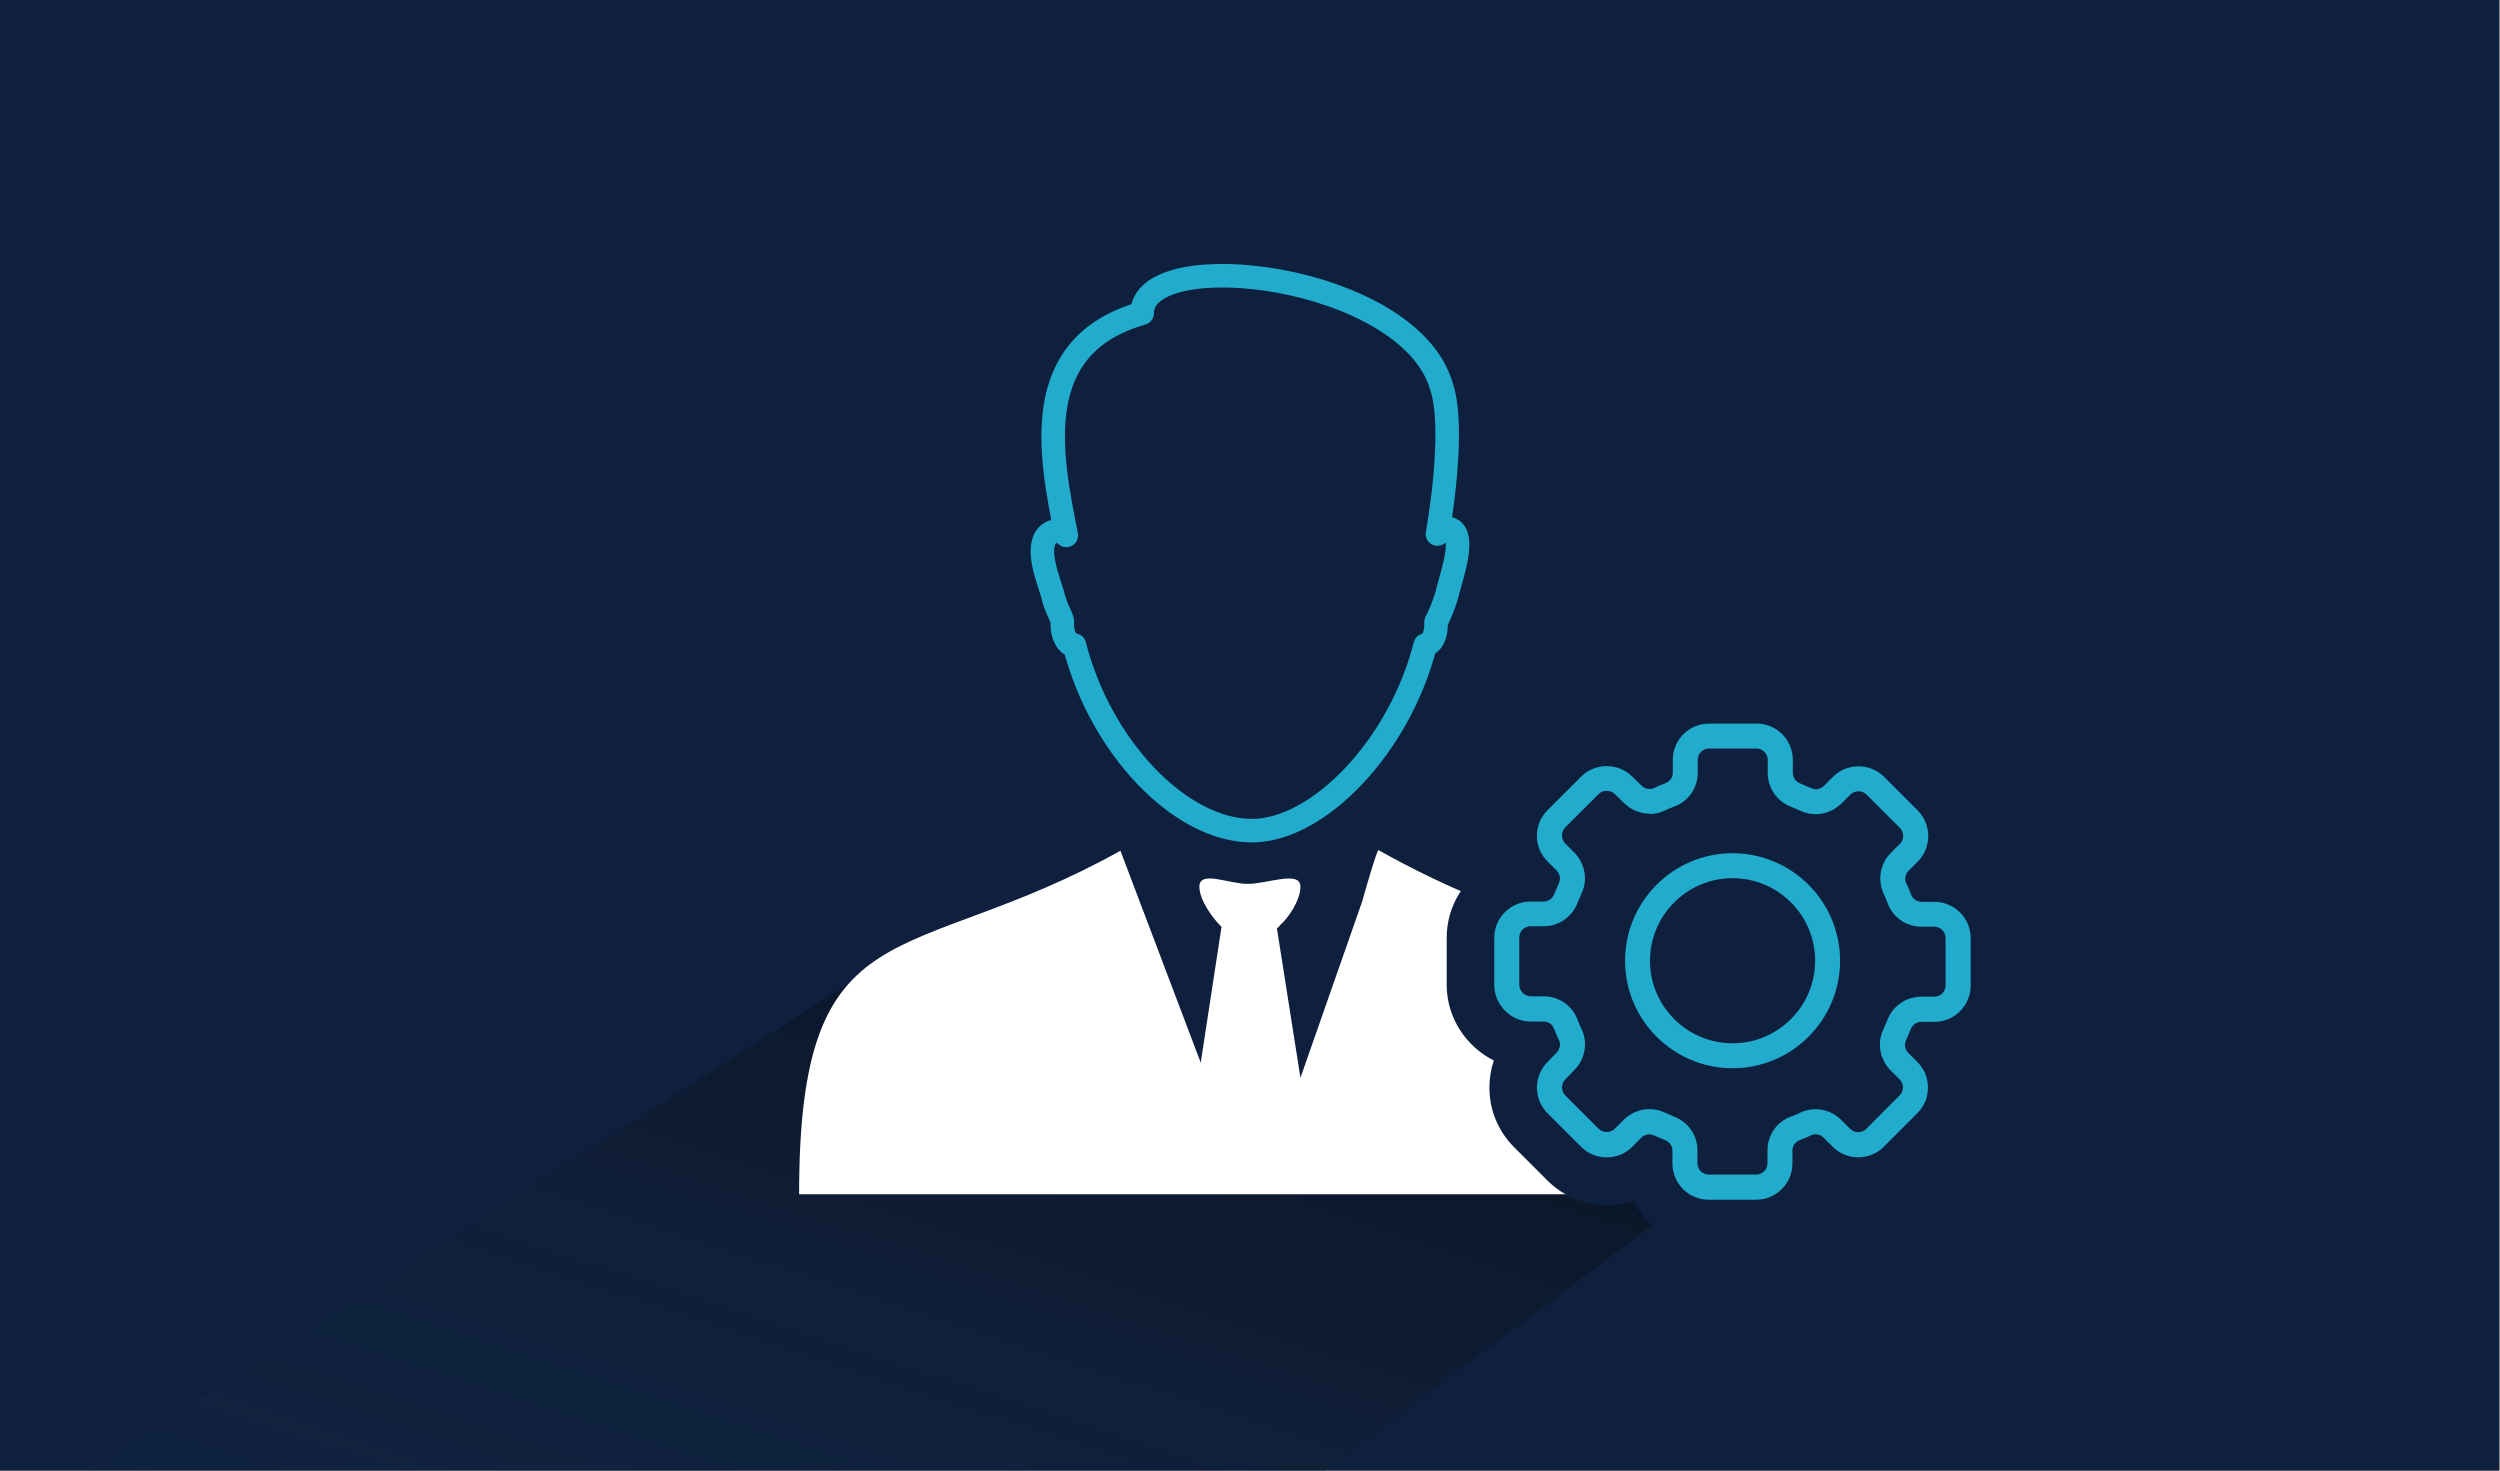 <?xml version="1.0" encoding="UTF-8"?>
<svg xmlns="http://www.w3.org/2000/svg" xmlns:xlink="http://www.w3.org/1999/xlink" viewBox="0 0 340 200">
  <rect x="0" y="0" width="340" height="200" fill="#808080" stroke="none"/>
  <defs>
    <linearGradient id="Unbenannter_Verlauf_28" data-name="Unbenannter Verlauf 28" x1="6.91" y1="131.4" x2="64.35" y2="-60.32" gradientTransform="translate(84.25 131.95) rotate(1.27) scale(1.01 1.03) skewX(2.56)" gradientUnits="userSpaceOnUse">
      <stop offset=".04" stop-color="#1a3458" stop-opacity="0"></stop>
      <stop offset="1" stop-color="#000"></stop>
    </linearGradient>
  </defs>
  <g id="Cards_Hintergrund" data-name="Cards Hintergrund">
    <rect x="-.14" width="340" height="200" style="fill: #0f203e; stroke-width: 0px;"></rect>
  </g>
  <g id="Cards_Schatten">
    <polygon points="130 162.01 230.91 162.02 173.73 204.88 3.86 204.88 120 130.86 122.68 157.46 130 162.01" style="fill: url(#Unbenannter_Verlauf_28); opacity: .6; stroke-width: 0px;"></polygon>
    <polygon points="130 162.01 230.91 162.02 173.73 204.88 3.86 204.88 120 130.86 122.68 157.46 130 162.01" style="fill: url(#Unbenannter_Verlauf_28); opacity: .6; stroke-width: 0px;"></polygon>
  </g>
  <g id="Cards">
    <g>
      <path d="m197.51,72.08h0c-.92-.55-1.66-.37-2.02.55,0,0,2.58-14,.55-20.08-4.42-15.29-40.71-19.53-40.71-9.95-15.47,4.42-12.52,19.16-10.31,30.21,0,0-1.29-1.29-2.58,0-1.66,1.84.18,6.08.74,8.11.37,1.66,1.1,2.76,1.29,3.5v.55c0,1.47.74,2.76,1.47,2.76h.18c3.5,13.82,14.37,25.24,24.13,25.24,9.03,0,20.08-11.42,23.58-25.24.92-.18,1.47-1.29,1.47-2.76v-.37c.37-.73.92-1.84,1.47-3.68.37-1.84,2.58-7.56.74-8.84h0Z" style="fill: none; fill-rule: evenodd; stroke: #21accd; stroke-linecap: round; stroke-linejoin: round; stroke-width: 3.2px;"></path>
      <path d="m231.35,162.5c0-12.12-1.48-19.61-4.42-24.72-.08-.14-.16-.28-.24-.41-.07-.12-.15-.24-.23-.36-.08-.13-.16-.27-.25-.4,0,0,0,0,0,0-6.61-9.87-19.56-10.17-38.74-21-.26.24-1.3,3.76-2.22,7.01l-8.39,23.96-3.2-20.34c.19-.2.38-.2.38-.38,1.13-.94,2.82-3.39,2.82-5.27,0-2.26-4.52-.38-7.15-.38s-6.59-1.89-6.59.38c0,1.88,1.88,4.33,2.82,5.27l.19.19-2.83,18.47-10.92-28.82c-29.01,16.2-43.7,6.97-43.7,46.72h119.86l2.84.08Z" style="fill: #fff; fill-rule: evenodd; stroke-width: 0px;"></path>
    </g>
    <g>
      <g>
        <path d="m232.4,166.14c-4.37,0-7.93-3.56-7.93-7.93v-.5l-.34.34c-1.49,1.49-3.48,2.32-5.6,2.32s-4.11-.82-5.6-2.31l-4.56-4.57c-1.49-1.49-2.32-3.48-2.32-5.6s.82-4.11,2.32-5.6l.37-.38h-.52c-4.3,0-7.87-3.51-7.97-7.82v-6.57c0-4.37,3.56-7.93,7.93-7.93h.54l-.34-.34c-1.49-1.49-2.32-3.48-2.32-5.6s.82-4.11,2.31-5.6l4.57-4.57c1.49-1.49,3.48-2.31,5.6-2.31s4.11.82,5.6,2.32l.38.37v-.52c0-4.37,3.56-7.93,7.93-7.93h6.46c4.37,0,7.93,3.56,7.93,7.93v.54l.34-.34c1.49-1.49,3.48-2.31,5.6-2.31s4.11.82,5.6,2.32l4.56,4.56c3.09,3.09,3.09,8.12,0,11.21l-.34.34h.5c4.37,0,7.93,3.56,7.93,7.93v6.46c0,4.37-3.56,7.93-7.93,7.93h-.54l.34.34c1.49,1.49,2.31,3.48,2.31,5.6s-.82,4.11-2.32,5.6l-4.56,4.56c-1.5,1.5-3.49,2.32-5.6,2.32s-4.11-.82-5.6-2.32l-.34-.34v.5c0,4.37-3.56,7.93-7.93,7.93h-6.46Zm5-9.39v-.31c0-3.29,2.05-6.24,5.12-7.38.11-.05.25-.1.39-.16.17-.07.32-.12.46-.19l.26-.13c1.04-.49,2.16-.73,3.31-.73,2.08,0,4.12.84,5.59,2.31l.21.21,2.49-2.49-.21-.21c-2.34-2.44-2.95-5.88-1.62-8.83.07-.17.47-1.08.56-1.31,1.16-3,4.07-4.99,7.37-4.99h.31v-3.53h-.31c-3.29,0-6.24-2.05-7.38-5.12-.04-.1-.09-.22-.14-.34-.09-.22-.14-.38-.21-.51l-.09-.18c-1.42-3.03-.79-6.63,1.54-8.97l.21-.21-2.49-2.49-.21.21c-1.57,1.51-3.54,2.31-5.6,2.31-1.12,0-2.2-.23-3.22-.7-.2-.09-1.09-.47-1.31-.56-3-1.16-4.99-4.06-4.99-7.37v-.31h-3.53v.31c0,3.29-2.05,6.24-5.12,7.38-.12.05-.26.11-.4.16-.16.06-.31.12-.45.18l-.26.13c-1.04.49-2.15.73-3.31.73-2.08,0-4.12-.84-5.59-2.31l-.24-.23-2.5,2.5.21.21c2.34,2.44,2.95,5.88,1.62,8.82-.08.2-.47,1.09-.56,1.31-1.16,3.01-4.07,5-7.37,5h-.31v3.53h.35c3.29,0,6.24,2.05,7.38,5.12.05.11.1.25.15.38.07.17.12.33.19.46l.13.26c1.39,2.98.76,6.56-1.58,8.9l-.23.24,2.5,2.5.21-.21c1.58-1.51,3.55-2.31,5.6-2.31,1.12,0,2.2.23,3.22.7.21.09,1.1.47,1.31.56,3,1.16,4.99,4.05,4.99,7.33v.31h3.53Z" style="fill: #21accd; stroke-width: 0px;"></path>
        <path d="m238.9,98.88c2.44,0,4.43,1.99,4.43,4.43v1.78c0,.85.52,1.6,1.34,1.91.28.12.51.22.75.32.23.1.45.2.69.3.28.13.57.19.86.19.52,0,1.04-.21,1.45-.6l1.24-1.23c.83-.83,1.94-1.29,3.13-1.29s2.3.46,3.13,1.29l4.56,4.56c1.73,1.73,1.73,4.53,0,6.26l-1.25,1.25c-.58.58-.75,1.51-.41,2.24.17.31.32.69.46,1.05.05.14.11.27.16.41.3.83,1.06,1.36,1.88,1.36h1.78c2.44,0,4.43,1.99,4.43,4.43v6.46c0,2.44-1.99,4.43-4.43,4.43h-1.78c-.85,0-1.6.52-1.91,1.34-.12.28-.22.52-.33.77-.1.22-.19.44-.29.68-.37.79-.2,1.67.41,2.31l1.23,1.24c.83.83,1.29,1.94,1.29,3.13s-.46,2.3-1.29,3.13l-4.56,4.56c-.86.86-2,1.29-3.13,1.29s-2.27-.43-3.13-1.29l-1.25-1.25c-.38-.38-.91-.58-1.43-.58-.27,0-.54.05-.78.16-.37.2-.73.34-1.09.48-.13.05-.27.1-.4.16-.83.3-1.36,1.06-1.36,1.88v1.78c0,2.44-1.99,4.43-4.43,4.43h-6.46c-2.44,0-4.43-1.99-4.43-4.43v-1.78c0-.82-.52-1.56-1.34-1.87-.27-.11-.51-.22-.75-.32-.23-.1-.46-.2-.7-.3-.28-.13-.57-.19-.86-.19-.52,0-1.04.21-1.45.6l-1.23,1.24c-.83.83-1.94,1.29-3.13,1.29s-2.3-.46-3.13-1.29l-4.56-4.56c-.83-.83-1.29-1.94-1.29-3.13s.46-2.3,1.29-3.13l1.24-1.28c.59-.59.76-1.5.43-2.23-.2-.37-.34-.73-.48-1.09-.05-.13-.1-.27-.16-.4-.3-.83-1.06-1.36-1.88-1.36h-1.78c-2.41,0-4.41-1.97-4.47-4.4v-6.49c0-2.44,1.99-4.43,4.43-4.43h1.78c.85,0,1.6-.52,1.91-1.34.11-.28.22-.51.32-.75.1-.23.2-.45.29-.69.37-.79.2-1.68-.4-2.31l-1.23-1.23c-.83-.83-1.29-1.94-1.29-3.13s.46-2.3,1.29-3.13l4.57-4.56c.83-.83,1.94-1.29,3.13-1.29s2.3.46,3.13,1.29l1.28,1.24c.39.39.92.6,1.45.6.27,0,.53-.05.78-.16.37-.2.73-.34,1.08-.48.13-.05.27-.11.4-.16.83-.3,1.37-1.06,1.37-1.88v-1.78c0-2.44,1.99-4.43,4.43-4.43h6.46m-14.54,11.29c-1.14,0-2.27-.45-3.12-1.29l-1.28-1.24c-.39-.39-.92-.59-1.45-.59s-1.05.19-1.43.57l-4.57,4.56c-.38.38-.59.89-.59,1.44s.21,1.06.59,1.44l1.25,1.25c1.31,1.37,1.65,3.3.88,4.95-.08.2-.19.44-.29.68-.1.23-.2.45-.3.69-.66,1.71-2.29,2.84-4.14,2.84h-1.78c-1.12,0-2.03.91-2.03,2.03v6.46c.03,1.11.96,2.03,2.07,2.03h1.78c1.85,0,3.5,1.16,4.12,2.9.04.09.1.24.16.39.12.31.24.6.37.85l.03.07c.77,1.66.42,3.65-.88,4.95l-1.24,1.28c-.39.39-.6.9-.6,1.45s.21,1.06.59,1.44l4.56,4.56c.38.38.91.57,1.44.57s1.06-.19,1.44-.57l1.25-1.25c.88-.85,2-1.29,3.13-1.29.62,0,1.24.13,1.82.4.21.08.44.19.69.29.22.1.45.2.68.29,1.71.66,2.84,2.27,2.84,4.09v1.78c0,1.12.91,2.03,2.03,2.03h6.46c1.12,0,2.04-.91,2.04-2.03v-1.78c0-1.85,1.16-3.5,2.9-4.12.09-.04.24-.1.39-.16.31-.12.6-.24.85-.37l.07-.03c.58-.27,1.21-.4,1.83-.4,1.14,0,2.27.45,3.12,1.29l1.25,1.25c.39.39.91.58,1.44.58s1.05-.19,1.44-.58l4.56-4.56c.38-.38.59-.89.59-1.44s-.21-1.06-.59-1.44l-1.25-1.25c-1.31-1.37-1.65-3.3-.88-4.95.08-.2.18-.43.28-.66.1-.23.2-.46.3-.7.66-1.71,2.29-2.84,4.14-2.84h1.78c1.12,0,2.03-.91,2.03-2.03v-6.46c0-1.12-.91-2.03-2.03-2.03h-1.78c-1.85,0-3.5-1.16-4.12-2.9-.04-.09-.1-.24-.16-.4-.12-.31-.24-.6-.37-.85-.81-1.72-.45-3.71.85-5.01l1.25-1.25c.78-.78.78-2.09,0-2.87l-4.56-4.56c-.38-.38-.91-.57-1.44-.57s-1.06.19-1.44.57l-1.25,1.25c-.88.85-2,1.29-3.13,1.29-.62,0-1.24-.13-1.82-.4-.2-.08-.44-.19-.68-.29-.23-.1-.45-.2-.69-.3-1.71-.66-2.84-2.29-2.84-4.13v-1.78c0-1.12-.91-2.03-2.03-2.03h-6.46c-1.12,0-2.03.91-2.03,2.03v1.78c0,1.85-1.16,3.5-2.9,4.12-.09.04-.24.1-.39.16-.31.12-.6.24-.85.37l-.07.03c-.58.27-1.21.4-1.83.4m14.54-18.29h-6.46c-4.48,0-8.37,2.6-10.24,6.36-1.17-.39-2.4-.6-3.67-.6-3.06,0-5.93,1.19-8.08,3.34l-4.56,4.56c-2.15,2.16-3.34,5.02-3.34,8.08,0,1.25.2,2.47.58,3.62-3.78,1.87-6.39,5.76-6.39,10.26v6.65c.1,4.39,2.71,8.19,6.41,10.05-.4,1.17-.6,2.41-.6,3.69,0,3.06,1.19,5.92,3.34,8.08l4.56,4.56c2.16,2.15,5.02,3.34,8.08,3.34,1.26,0,2.48-.2,3.64-.59,1.87,3.76,5.76,6.35,10.24,6.35h6.46c4.48,0,8.36-2.59,10.24-6.35,1.16.39,2.38.59,3.64.59,3.05,0,5.92-1.19,8.08-3.34l4.56-4.57c2.15-2.16,3.34-5.02,3.34-8.08,0-1.25-.2-2.47-.58-3.62,3.78-1.87,6.39-5.76,6.39-10.26v-6.46c0-4.48-2.59-8.37-6.36-10.24,1.33-3.98.41-8.55-2.75-11.71l-4.56-4.57c-2.16-2.15-5.02-3.34-8.08-3.34-1.25,0-2.47.2-3.62.58-1.87-3.78-5.76-6.39-10.26-6.39h0Zm-8.84,23.84c2.36-.89,4.3-2.53,5.6-4.58,1.26,2.02,3.15,3.64,5.48,4.56.17.07.33.14.49.21.27.12.5.22.71.31,1.46.65,3.01.99,4.61.99.88,0,1.74-.1,2.58-.3-.56,2.44-.32,5.06.79,7.43l.09.19.03.05c.02.06.05.12.07.18l.03.08c.04.11.09.22.13.32.89,2.36,2.53,4.31,4.58,5.6-2.02,1.26-3.64,3.15-4.57,5.49-.07.17-.14.33-.21.49l-.02.05c-.1.23-.2.46-.28.66-1.04,2.31-1.25,4.82-.7,7.18-.83-.19-1.69-.29-2.55-.29-1.67,0-3.28.36-4.79,1.06l-.11.05-.11.06-.07.03h-.01c-.07.03-.14.06-.21.09-.14.05-.27.11-.39.16-2.37.89-4.31,2.53-5.61,4.6-1.26-2.01-3.15-3.61-5.48-4.54-.18-.07-.34-.15-.51-.22h0s-.04-.02-.04-.02c-.22-.1-.44-.19-.64-.28-1.46-.65-3.01-.99-4.61-.99-.88,0-1.74.1-2.58.3.57-2.43.34-5.04-.76-7.39l-.05-.11-.05-.1-.03-.07v-.02c-.04-.07-.06-.13-.09-.2-.06-.14-.11-.27-.16-.39-.89-2.37-2.54-4.32-4.6-5.61,2.01-1.26,3.62-3.15,4.55-5.48.07-.18.15-.35.22-.52.1-.23.2-.47.29-.68,1.04-2.31,1.25-4.83.69-7.19.85.2,1.72.3,2.6.3,1.67,0,3.28-.36,4.79-1.06l.1-.05.1-.05.07-.03.03-.02c.06-.03.13-.05.2-.08.14-.05.27-.11.39-.16h0Z" style="fill: #0f203e; stroke-width: 0px;"></path>
      </g>
      <g>
        <path d="m235.63,148.29c-9.72,0-17.62-7.91-17.62-17.62s7.91-17.62,17.62-17.62,17.62,7.91,17.62,17.62-7.91,17.62-17.62,17.62Zm0-25.85c-4.54,0-8.23,3.69-8.23,8.23s3.69,8.23,8.23,8.23,8.23-3.69,8.23-8.23-3.69-8.23-8.23-8.23Z" style="fill: #21accd; stroke-width: 0px;"></path>
        <path d="m235.63,116.54c7.79,0,14.12,6.34,14.12,14.12s-6.34,14.12-14.12,14.12-14.12-6.34-14.12-14.12,6.34-14.12,14.12-14.12m0,25.85c6.47,0,11.73-5.26,11.73-11.73s-5.26-11.73-11.73-11.73-11.73,5.26-11.73,11.73,5.26,11.73,11.73,11.73m0-32.85c-11.65,0-21.12,9.48-21.12,21.12s9.48,21.12,21.12,21.12,21.12-9.48,21.12-21.12-9.48-21.12-21.12-21.12h0Zm0,25.85c-2.61,0-4.73-2.12-4.73-4.73s2.12-4.73,4.73-4.73,4.73,2.12,4.73,4.73-2.12,4.73-4.73,4.73h0Z" style="fill: #0f203e; stroke-width: 0px;"></path>
      </g>
    </g>
    <g>
      <g>
        <path d="m232.4,162.89c-2.58,0-4.68-2.1-4.68-4.68v-1.78c0-.72-.46-1.36-1.18-1.64-.23-.1-1.21-.52-1.45-.62-.25-.12-.5-.17-.76-.17-.46,0-.92.19-1.27.53l-1.23,1.23c-.88.88-2.05,1.36-3.31,1.36s-2.43-.48-3.31-1.36l-4.56-4.56c-.88-.88-1.36-2.05-1.36-3.31s.48-2.43,1.36-3.31l1.24-1.28c.51-.51.67-1.31.38-1.95-.2-.37-.35-.76-.48-1.1l-.16-.4c-.26-.73-.92-1.21-1.65-1.21h-1.78c-2.54,0-4.66-2.08-4.72-4.65v-6.5c0-2.58,2.1-4.68,4.68-4.68h1.78c.74,0,1.4-.46,1.68-1.18.12-.28.22-.52.33-.76.1-.22.2-.45.29-.68.33-.7.19-1.47-.35-2.04l-1.23-1.23c-.88-.88-1.36-2.05-1.36-3.31s.48-2.43,1.36-3.31l4.57-4.56c.88-.88,2.05-1.36,3.31-1.36s2.43.48,3.3,1.36l1.28,1.24c.34.34.8.53,1.27.53.24,0,.47-.05.68-.14.36-.19.73-.34,1.09-.48l.4-.16c.73-.26,1.21-.92,1.21-1.65v-1.78c0-2.58,2.1-4.68,4.68-4.68h6.46c2.58,0,4.68,2.1,4.68,4.68v1.78c0,.74.46,1.4,1.18,1.68.29.12.52.22.76.33l.69.29c.25.12.5.17.76.17.47,0,.92-.19,1.27-.53l1.23-1.23c.88-.88,2.05-1.36,3.3-1.36s2.43.48,3.31,1.36l4.56,4.56c1.82,1.82,1.82,4.79,0,6.61l-1.25,1.25c-.51.51-.66,1.32-.36,1.96.17.3.32.68.46,1.04l.17.43c.26.73.92,1.21,1.65,1.21h1.78c2.58,0,4.68,2.1,4.68,4.68v6.46c0,2.58-2.1,4.68-4.68,4.68h-1.78c-.74,0-1.4.46-1.68,1.18l-.33.77c-.12.27-.21.47-.29.67-.32.7-.19,1.47.36,2.04l1.23,1.23c.88.88,1.36,2.05,1.36,3.31s-.48,2.43-1.36,3.31l-4.56,4.56c-.88.88-2.06,1.37-3.31,1.37s-2.42-.49-3.31-1.37l-1.25-1.25c-.33-.33-.78-.51-1.25-.51-.24,0-.47.05-.68.14-.37.2-.74.34-1.1.48l-.4.16c-.73.26-1.21.92-1.21,1.65v1.78c0,2.58-2.1,4.68-4.68,4.68h-6.46Zm-8.06-11.79c.67,0,1.32.14,1.92.43.2.08,1.13.49,1.36.58,1.81.7,2.99,2.4,2.99,4.33v1.78c0,.98.8,1.78,1.78,1.78h6.46c.98,0,1.79-.8,1.79-1.78v-1.78c0-1.95,1.23-3.7,3.06-4.35.08-.03.23-.09.38-.15.31-.12.58-.23.82-.36.69-.33,1.34-.47,2.02-.47,1.23,0,2.43.5,3.29,1.36l1.25,1.25c.33.33.78.51,1.26.51s.93-.18,1.26-.51l4.56-4.56c.33-.33.52-.78.52-1.26s-.18-.93-.51-1.26l-1.25-1.25c-1.38-1.44-1.75-3.49-.93-5.23.08-.19.49-1.15.58-1.36.7-1.82,2.42-2.99,4.37-2.99h1.78c.98,0,1.78-.8,1.78-1.78v-6.46c0-.98-.8-1.78-1.78-1.78h-1.78c-1.95,0-3.7-1.23-4.35-3.06-.04-.08-.1-.23-.16-.39-.12-.3-.23-.58-.36-.82-.84-1.8-.48-3.93.89-5.31l1.25-1.25c.68-.68.68-1.84,0-2.52l-4.56-4.56c-.32-.32-.77-.5-1.26-.5s-.94.18-1.26.5l-1.25,1.25c-.92.88-2.09,1.36-3.31,1.36-.67,0-1.32-.14-1.92-.43-.19-.08-1.14-.49-1.36-.58-1.81-.7-2.99-2.42-2.99-4.37v-1.78c0-.98-.8-1.78-1.78-1.78h-6.46c-.98,0-1.78.8-1.78,1.78v1.78c0,1.95-1.23,3.7-3.06,4.35-.08.03-.23.09-.38.15-.3.12-.58.23-.82.36-.69.33-1.34.47-2.02.47-1.23,0-2.43-.5-3.29-1.36l-1.28-1.24c-.33-.33-.79-.52-1.28-.52s-.94.18-1.25.5l-4.57,4.56c-.33.33-.52.78-.52,1.26s.18.93.52,1.26l1.25,1.25c1.38,1.44,1.75,3.49.93,5.23-.08.19-.18.43-.29.67-.1.22-.2.45-.29.68-.7,1.82-2.42,2.99-4.37,2.99h-1.78c-.98,0-1.78.8-1.78,1.78v6.46c.02.98.84,1.78,1.83,1.78h1.78c1.96,0,3.7,1.23,4.35,3.06.03.06.08.2.14.34.13.35.25.63.38.87.86,1.83.48,3.94-.89,5.31l-1.24,1.28c-.35.35-.53.79-.53,1.28s.18.93.52,1.26l4.56,4.56c.32.31.77.5,1.26.5h0c.48,0,.94-.18,1.26-.5l1.25-1.25c.92-.88,2.09-1.36,3.31-1.36Z" style="fill: #21accd; stroke-width: 0px;"></path>
        <path d="m238.9,98.88c2.44,0,4.43,1.99,4.43,4.43v1.78c0,.85.52,1.6,1.34,1.91.28.12.51.22.75.32.23.1.45.2.69.3.28.13.57.19.86.19.52,0,1.04-.21,1.45-.6l1.23-1.23c.83-.83,1.94-1.29,3.13-1.29s2.3.46,3.13,1.29l4.56,4.56c1.73,1.73,1.73,4.53,0,6.26l-1.25,1.25c-.58.58-.75,1.51-.41,2.24.17.31.32.69.46,1.05.05.14.11.27.16.41.3.83,1.06,1.36,1.88,1.36h1.78c2.44,0,4.43,1.99,4.43,4.43v6.46c0,2.44-1.99,4.43-4.43,4.43h-1.78c-.85,0-1.6.52-1.91,1.34-.12.28-.22.52-.33.77-.1.22-.19.44-.29.68-.37.79-.2,1.67.41,2.31l1.23,1.24c.83.83,1.29,1.94,1.29,3.13s-.46,2.3-1.29,3.13l-4.56,4.56c-.86.86-2,1.29-3.13,1.29s-2.27-.43-3.13-1.29l-1.25-1.25c-.38-.38-.91-.58-1.43-.58-.27,0-.54.05-.78.16-.37.2-.73.34-1.08.48-.13.05-.27.1-.4.16-.83.3-1.36,1.06-1.36,1.88v1.78c0,2.44-1.99,4.43-4.43,4.43h-6.46c-2.44,0-4.43-1.99-4.43-4.43v-1.78c0-.82-.52-1.56-1.34-1.87-.27-.11-.51-.22-.75-.32-.23-.1-.46-.2-.7-.3-.28-.13-.57-.19-.86-.19-.52,0-1.04.21-1.45.6l-1.23,1.24c-.83.83-1.94,1.29-3.13,1.29s-2.3-.46-3.13-1.29l-4.56-4.56c-.83-.83-1.29-1.94-1.29-3.13s.46-2.3,1.29-3.13l1.24-1.28c.59-.59.76-1.5.43-2.23-.2-.37-.34-.73-.48-1.09-.05-.13-.11-.27-.16-.4-.3-.83-1.06-1.36-1.88-1.36h-1.78c-2.41,0-4.41-1.97-4.47-4.4v-6.49c0-2.44,1.99-4.43,4.43-4.43h1.78c.85,0,1.6-.52,1.91-1.34.11-.28.22-.51.32-.75.1-.23.2-.45.3-.69.37-.79.2-1.68-.4-2.31l-1.24-1.23c-.83-.83-1.29-1.94-1.29-3.13s.46-2.3,1.29-3.13l4.57-4.56c.83-.83,1.94-1.29,3.13-1.29s2.3.46,3.13,1.29l1.28,1.24c.39.39.92.6,1.45.6.27,0,.53-.05.78-.16.37-.2.73-.34,1.08-.48.13-.05.27-.11.4-.16.83-.3,1.37-1.06,1.37-1.88v-1.78c0-2.44,1.99-4.43,4.43-4.43h6.46m-14.54,11.29c-1.14,0-2.27-.45-3.12-1.29l-1.28-1.24c-.39-.39-.92-.59-1.45-.59-.53,0-1.05.19-1.43.57l-4.57,4.56c-.38.38-.59.89-.59,1.44s.21,1.06.59,1.44l1.25,1.25c1.31,1.37,1.65,3.3.88,4.95-.08.2-.19.44-.29.68-.1.23-.2.45-.3.69-.66,1.71-2.29,2.84-4.14,2.84h-1.78c-1.12,0-2.03.91-2.03,2.03v6.46c.03,1.11.96,2.03,2.07,2.03h1.78c1.85,0,3.5,1.16,4.12,2.9.04.09.1.24.16.39.12.31.24.6.37.85l.03.07c.77,1.66.42,3.65-.88,4.95l-1.24,1.28c-.39.39-.6.9-.6,1.45s.21,1.06.59,1.44l4.56,4.56c.38.38.91.57,1.44.57s1.06-.19,1.44-.57l1.25-1.25c.88-.85,2-1.29,3.13-1.29.62,0,1.24.13,1.82.4.2.08.44.19.68.29.22.1.45.2.68.29,1.71.66,2.84,2.27,2.84,4.09v1.78c0,1.12.91,2.03,2.03,2.03h6.46c1.12,0,2.04-.91,2.04-2.03v-1.78c0-1.85,1.16-3.5,2.9-4.12.09-.04.24-.1.39-.16.31-.12.6-.24.85-.37l.07-.03c.58-.27,1.21-.4,1.83-.4,1.14,0,2.27.45,3.12,1.29l1.25,1.25c.39.39.91.58,1.44.58s1.05-.19,1.44-.58l4.56-4.56c.38-.38.59-.89.59-1.44s-.21-1.06-.59-1.44l-1.25-1.25c-1.31-1.37-1.65-3.3-.89-4.95.08-.2.18-.43.28-.66.1-.23.2-.46.3-.7.66-1.71,2.29-2.84,4.14-2.84h1.78c1.12,0,2.03-.91,2.03-2.03v-6.46c0-1.12-.91-2.03-2.03-2.03h-1.78c-1.85,0-3.5-1.16-4.12-2.9-.04-.09-.1-.24-.16-.4-.12-.31-.24-.6-.37-.85-.81-1.72-.45-3.71.85-5.01l1.25-1.25c.78-.78.78-2.09,0-2.87l-4.56-4.56c-.38-.38-.91-.57-1.44-.57s-1.06.19-1.44.57l-1.25,1.25c-.88.85-2,1.29-3.13,1.29-.62,0-1.24-.13-1.82-.4-.2-.08-.44-.19-.68-.29-.23-.1-.45-.2-.69-.3-1.71-.66-2.84-2.29-2.84-4.13v-1.78c0-1.12-.91-2.03-2.03-2.03h-6.46c-1.12,0-2.03.91-2.03,2.03v1.78c0,1.85-1.16,3.5-2.9,4.12-.09.04-.24.1-.39.16-.31.12-.6.24-.85.37l-.07.03c-.58.27-1.21.4-1.83.4m14.54-11.79h-6.46c-2.72,0-4.93,2.21-4.93,4.93v1.78c0,.62-.42,1.19-1.03,1.41-.16.06-.29.12-.42.17-.37.14-.75.29-1.14.5-.15.06-.34.11-.55.11-.41,0-.81-.16-1.09-.45l-1.28-1.24c-.92-.92-2.16-1.43-3.48-1.43s-2.56.51-3.48,1.44l-4.57,4.56c-.93.93-1.44,2.16-1.44,3.48s.51,2.56,1.44,3.48l1.24,1.23c.46.48.58,1.15.31,1.74-.11.25-.2.48-.3.7-.11.24-.21.48-.33.76-.24.63-.81,1.03-1.45,1.03h-1.78c-2.72,0-4.93,2.21-4.93,4.93v6.49c.06,2.71,2.29,4.9,4.97,4.9h1.78c.62,0,1.19.41,1.41,1.03.06.14.1.25.15.36l.02.06c.14.35.29.74.5,1.14.23.51.09,1.2-.35,1.64l-1.24,1.28c-.92.92-1.43,2.16-1.43,3.48s.51,2.56,1.44,3.48l4.56,4.56c.93.93,2.16,1.44,3.48,1.44s2.56-.51,3.48-1.44l1.23-1.24c.3-.29.69-.45,1.09-.45.22,0,.44.05.65.15.25.11.47.2.7.3l.1.04c.21.09.42.18.66.28.63.24,1.03.8,1.03,1.41v1.78c0,2.72,2.21,4.93,4.93,4.93h6.46c2.72,0,4.93-2.21,4.93-4.93v-1.78c0-.62.41-1.19,1.03-1.41.16-.06.29-.12.42-.17.35-.14.74-.29,1.14-.5.15-.06.34-.11.55-.11.41,0,.8.16,1.08.44l1.25,1.25c.93.93,2.17,1.44,3.48,1.44s2.55-.51,3.48-1.44l4.56-4.56c.93-.93,1.44-2.16,1.44-3.48s-.51-2.56-1.44-3.48l-1.23-1.23c-.46-.48-.58-1.15-.31-1.74.1-.23.19-.44.28-.65.12-.29.23-.53.35-.81.24-.63.81-1.03,1.45-1.03h1.78c2.72,0,4.93-2.21,4.93-4.93v-6.46c0-2.72-2.21-4.93-4.93-4.93h-1.78c-.62,0-1.19-.42-1.41-1.03-.06-.16-.12-.29-.17-.42-.15-.38-.3-.77-.49-1.11-.24-.52-.11-1.21.32-1.65l1.25-1.25c1.92-1.92,1.92-5.05,0-6.97l-4.56-4.56c-.93-.93-2.16-1.44-3.48-1.44s-2.56.51-3.48,1.44l-1.23,1.23c-.3.29-.69.45-1.09.45-.22,0-.44-.05-.65-.15-.24-.1-.46-.2-.68-.29-.26-.12-.5-.22-.78-.34-.63-.24-1.03-.81-1.03-1.45v-1.78c0-2.72-2.21-4.93-4.93-4.93h0Zm-14.54,12.29c.71,0,1.4-.15,2.04-.45l.08-.04c.24-.13.51-.24.81-.35.17-.07.32-.13.41-.17,1.9-.67,3.2-2.52,3.2-4.58v-1.78c0-.85.69-1.53,1.53-1.53h6.46c.85,0,1.53.69,1.53,1.53v1.78c0,2.05,1.24,3.86,3.16,4.6.21.09.42.18.63.27.28.12.52.23.72.31.62.29,1.31.44,2.01.44,1.28,0,2.52-.51,3.48-1.43l1.26-1.26c.27-.27.66-.42,1.08-.42s.81.15,1.08.42l4.56,4.56c.59.59.59,1.58,0,2.16l-1.25,1.25c-1.45,1.45-1.83,3.69-.95,5.58.14.25.25.54.36.82l.03.08c.05.13.1.26.14.34.67,1.9,2.52,3.2,4.57,3.2h1.78c.85,0,1.53.69,1.53,1.53v6.46c0,.85-.69,1.53-1.53,1.53h-1.78c-2.05,0-3.86,1.24-4.6,3.16-.09.23-.19.46-.29.68l-.04.08c-.09.21-.18.41-.25.59-.85,1.81-.46,3.98.99,5.49l1.26,1.26c.28.29.44.67.44,1.08s-.16.8-.44,1.08l-4.56,4.57c-.28.28-.67.44-1.08.44s-.8-.16-1.08-.44l-1.25-1.25c-.91-.91-2.18-1.44-3.47-1.44-.71,0-1.4.15-2.04.45l-.08.04c-.23.13-.51.24-.81.35-.16.06-.31.12-.41.16-1.9.67-3.2,2.52-3.2,4.58v1.78c0,.85-.69,1.53-1.54,1.53h-6.46c-.85,0-1.53-.69-1.53-1.53v-1.78c0-2.03-1.24-3.82-3.16-4.56-.22-.09-.44-.19-.66-.29-.24-.11-.49-.21-.69-.3-.62-.29-1.31-.44-2.01-.44-1.28,0-2.51.51-3.48,1.43l-1.26,1.26c-.27.27-.66.42-1.08.42s-.81-.15-1.08-.42l-4.56-4.56c-.29-.29-.44-.67-.44-1.08s.16-.8.46-1.1l1.24-1.29c1.44-1.45,1.84-3.66.98-5.51l-.04-.08c-.12-.23-.23-.51-.35-.8-.06-.16-.13-.32-.17-.41-.67-1.9-2.52-3.2-4.58-3.2h-1.78c-.83,0-1.56-.71-1.57-1.55v-6.45c0-.85.69-1.53,1.53-1.53h1.78c2.05,0,3.86-1.24,4.6-3.16.09-.22.19-.44.29-.67.11-.25.21-.49.29-.69.85-1.81.46-3.97-.99-5.49l-1.26-1.26c-.28-.28-.44-.67-.44-1.08s.16-.8.44-1.08l4.57-4.56c.27-.27.66-.43,1.08-.43.43,0,.82.16,1.1.44l1.28,1.24c.91.91,2.17,1.43,3.46,1.43h0Z" style="fill: #21accd; stroke-width: 0px;"></path>
      </g>
      <g>
        <path d="m235.63,145.04c-7.93,0-14.38-6.45-14.38-14.37s6.45-14.37,14.38-14.37,14.37,6.45,14.37,14.37-6.45,14.37-14.37,14.37Zm0-25.85c-6.33,0-11.48,5.15-11.48,11.48s5.15,11.48,11.48,11.48,11.48-5.15,11.48-11.48-5.15-11.48-11.48-11.48Z" style="fill: #21accd; stroke-width: 0px;"></path>
        <path d="m235.63,116.54c7.79,0,14.12,6.34,14.12,14.12s-6.34,14.12-14.12,14.12-14.12-6.34-14.12-14.12,6.34-14.12,14.12-14.12m0,25.85c6.47,0,11.73-5.26,11.73-11.73s-5.26-11.73-11.73-11.73-11.73,5.26-11.73,11.73,5.26,11.73,11.73,11.73m0-26.35c-8.06,0-14.62,6.56-14.62,14.62s6.56,14.62,14.62,14.62,14.62-6.56,14.62-14.62-6.56-14.62-14.62-14.62h0Zm0,25.85c-6.19,0-11.23-5.04-11.23-11.23s5.04-11.23,11.23-11.23,11.23,5.04,11.23,11.23-5.04,11.23-11.23,11.23h0Z" style="fill: #21accd; stroke-width: 0px;"></path>
      </g>
    </g>
  </g>
</svg>
